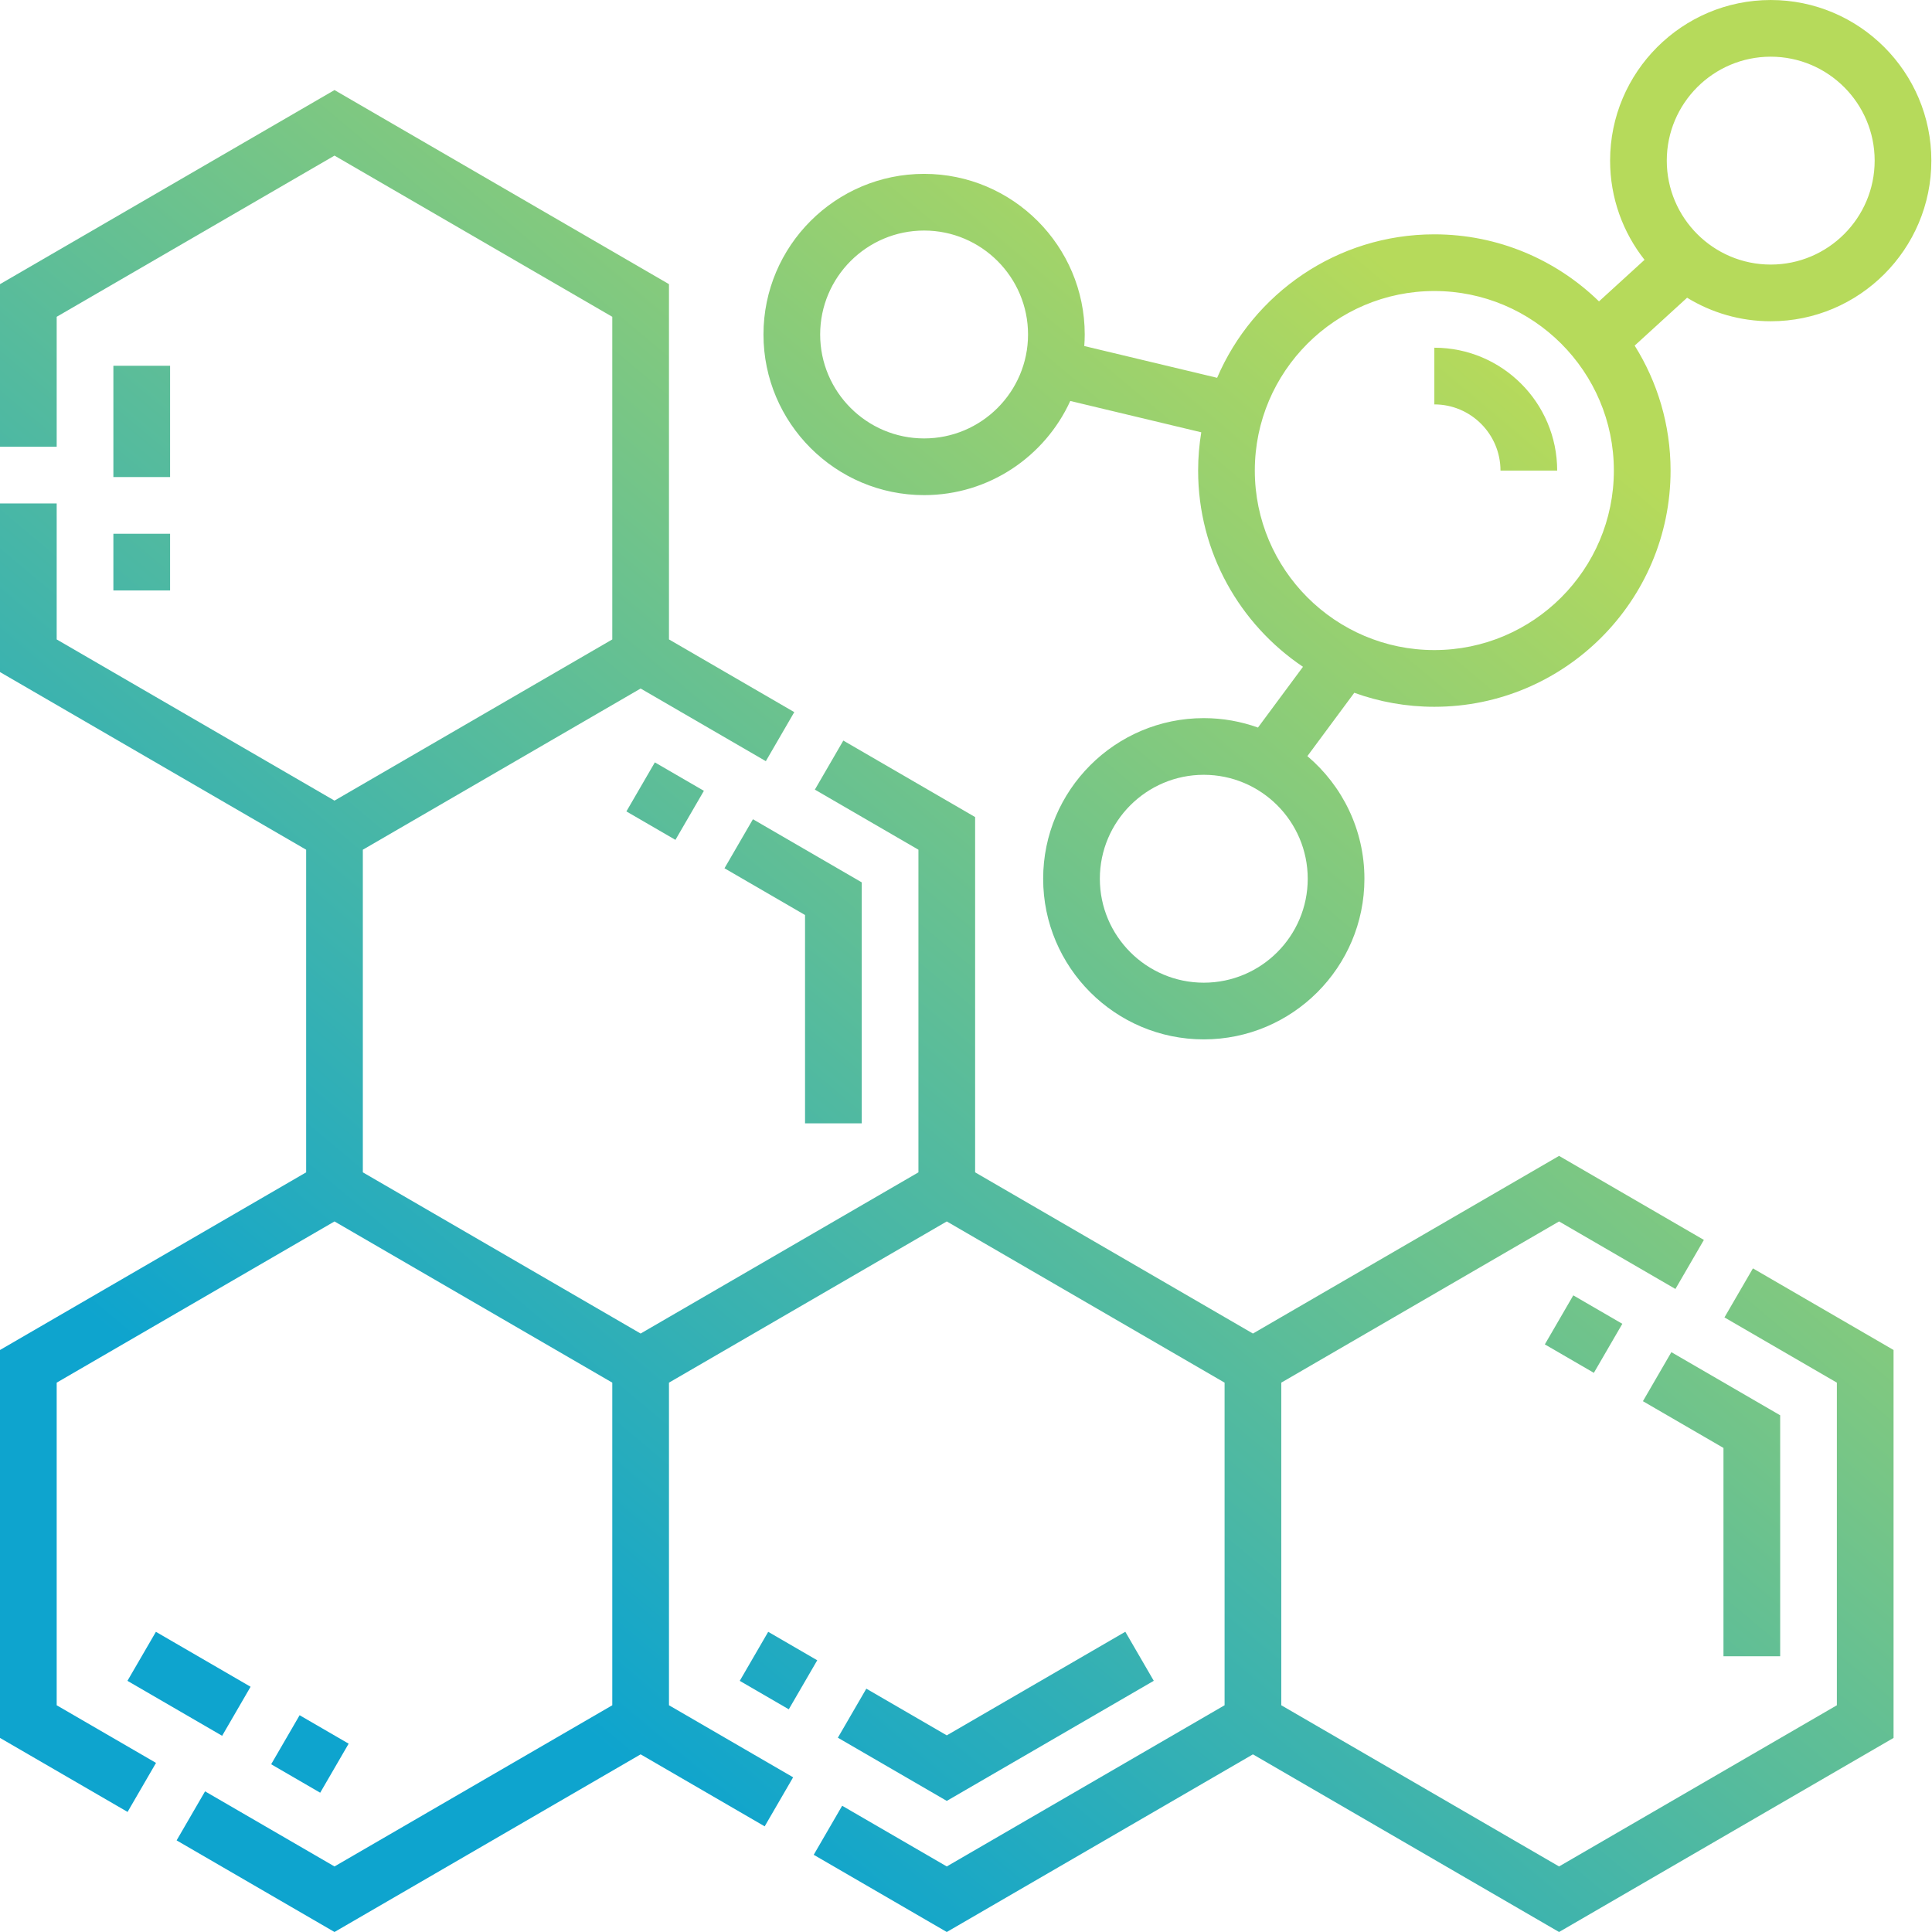 <?xml version="1.0" encoding="utf-8"?>
<!-- Generator: Adobe Illustrator 23.1.0, SVG Export Plug-In . SVG Version: 6.00 Build 0)  -->
<svg version="1.1" id="圖層_1" xmlns="http://www.w3.org/2000/svg" xmlns:xlink="http://www.w3.org/1999/xlink" x="0px" y="0px"
	 viewBox="0 0 512 512" enable-background="new 0 0 512 512" xml:space="preserve">
<g>
	<linearGradient id="SVGID_1_" gradientUnits="userSpaceOnUse" x1="117.334" y1="427.361" x2="396.334" y2="94.361">
		<stop  offset="0" style="stop-color:#0EA4CE"/>
		<stop  offset="1" style="stop-color:#B6DA5B"/>
	</linearGradient>
	<polygon fill="url(#SVGID_1_)" points="457,349.129 486.789,366.414 486.789,451.914 413.168,494.629 339.551,451.914 
		339.551,366.414 413.168,323.695 444.004,341.59 451.547,328.593 413.168,306.324 332.039,353.402 258.418,310.683 
		258.418,216.531 223.488,196.261 215.949,209.258 243.394,225.183 243.394,310.683 169.773,353.402 96.156,310.683 96.156,225.183 
		169.773,182.465 202.953,201.718 210.492,188.722 177.285,169.453 177.285,75.304 88.644,23.867 0,75.304 0,118.394 
		15.023,118.394 15.023,83.953 88.644,41.238 162.261,83.953 162.261,169.457 88.644,212.172 15.023,169.457 15.023,133.418 
		0,133.418 0,178.105 81.133,225.183 81.133,310.683 0,357.761 0,460.566 33.808,480.179 41.347,467.187 15.023,451.914 
		15.023,366.414 88.644,323.695 162.261,366.414 162.261,451.914 88.644,494.629 54.344,474.726 46.804,487.722 88.644,512 
		169.773,464.922 202.648,484 210.187,471.004 177.285,451.91 177.285,366.414 250.906,323.695 324.527,366.414 324.527,451.91 
		250.906,494.629 223.183,478.543 215.644,491.539 250.906,512 332.039,464.922 413.168,512 501.812,460.566 501.812,357.761 
		464.543,336.133 	"/>
	<linearGradient id="SVGID_2_" gradientUnits="userSpaceOnUse" x1="82.818" y1="398.442" x2="361.818" y2="65.442">
		<stop  offset="0" style="stop-color:#0EA4CE"/>
		<stop  offset="1" style="stop-color:#B6DA5B"/>
	</linearGradient>
	<path fill="url(#SVGID_2_)" d="M244.898,131.211c17.188,0,32.02-10.246,38.734-24.949l34.715,8.301
		c-0.539,3.305-0.832,6.688-0.832,10.141c0,21.645,11.043,40.754,27.789,52.004l-11.93,16.102c-4.488-1.613-9.32-2.5-14.359-2.5
		c-23.473,0-42.566,19.098-42.566,42.57s19.094,42.566,42.566,42.566c23.473,0,42.57-19.094,42.57-42.566
		c0-13.019-5.883-24.688-15.117-32.5l12.43-16.785c6.629,2.398,13.773,3.711,21.219,3.711c34.516,0,62.602-28.082,62.602-62.602
		c0-12.156-3.496-23.504-9.516-33.117l13.895-12.688c6.461,3.957,14.051,6.238,22.164,6.238c23.473,0,42.566-19.094,42.566-42.566
		c0-23.473-19.094-42.57-42.566-42.57c-23.477,0-42.57,19.098-42.57,42.57c0,9.914,3.418,19.043,9.125,26.285L423.75,79.871
		c-11.285-10.984-26.68-17.769-43.633-17.769c-25.797,0-47.996,15.684-57.566,38.019l-35.207-8.418
		c0.074-1.012,0.121-2.031,0.121-3.059c0-23.473-19.094-42.57-42.566-42.57c-23.473,0-42.57,19.098-42.57,42.57
		C202.328,112.117,221.426,131.211,244.898,131.211z M469.261,15.023c15.188,0,27.543,12.359,27.543,27.547
		s-12.356,27.543-27.543,27.543c-15.191,0-27.547-12.356-27.547-27.543S454.07,15.023,469.261,15.023z M346.562,232.879
		c0,15.188-12.356,27.543-27.547,27.543c-15.188,0-27.543-12.356-27.543-27.543s12.355-27.547,27.543-27.547
		C334.207,205.332,346.562,217.691,346.562,232.879z M380.117,77.125c26.23,0,47.574,21.344,47.574,47.578
		c0,26.23-21.344,47.574-47.574,47.574c-26.234,0-47.578-21.344-47.578-47.574C332.539,98.468,353.883,77.125,380.117,77.125z
		 M244.898,61.097c15.188,0,27.543,12.359,27.543,27.547c0,15.187-12.356,27.543-27.543,27.543
		c-15.191,0-27.547-12.356-27.547-27.543C217.351,73.457,229.707,61.097,244.898,61.097z"/>
	<linearGradient id="SVGID_3_" gradientUnits="userSpaceOnUse" x1="215.075" y1="509.252" x2="494.075" y2="176.252">
		<stop  offset="0" style="stop-color:#0EA4CE"/>
		<stop  offset="1" style="stop-color:#B6DA5B"/>
	</linearGradient>
	<polygon fill="url(#SVGID_3_)" points="305.761,445.429 298.219,432.433 250.906,459.89 229.586,447.515 222.043,460.511 
		250.906,477.258 	"/>
	<linearGradient id="SVGID_4_" gradientUnits="userSpaceOnUse" x1="177.17" y1="477.494" x2="456.17" y2="144.494">
		<stop  offset="0" style="stop-color:#0EA4CE"/>
		<stop  offset="1" style="stop-color:#B6DA5B"/>
	</linearGradient>
	<polygon fill="url(#SVGID_4_)" points="196.043,445.445 209.035,452.984 216.578,439.992 203.582,432.449 	"/>
	<linearGradient id="SVGID_5_" gradientUnits="userSpaceOnUse" x1="302.969" y1="582.893" x2="581.969" y2="249.893">
		<stop  offset="0" style="stop-color:#0EA4CE"/>
		<stop  offset="1" style="stop-color:#B6DA5B"/>
	</linearGradient>
	<polygon fill="url(#SVGID_5_)" points="471.765,438.933 471.765,375.066 442.929,358.336 435.39,371.332 456.738,383.718 
		456.738,438.933 	"/>
	<linearGradient id="SVGID_6_" gradientUnits="userSpaceOnUse" x1="258.633" y1="545.747" x2="537.633" y2="212.747">
		<stop  offset="0" style="stop-color:#0EA4CE"/>
		<stop  offset="1" style="stop-color:#B6DA5B"/>
	</linearGradient>
	<polygon fill="url(#SVGID_6_)" points="422.39,363.816 429.933,350.824 416.937,343.281 409.398,356.277 	"/>
	<linearGradient id="SVGID_7_" gradientUnits="userSpaceOnUse" x1="87.112" y1="402.04" x2="366.112" y2="69.04">
		<stop  offset="0" style="stop-color:#0EA4CE"/>
		<stop  offset="1" style="stop-color:#B6DA5B"/>
	</linearGradient>
	<polygon fill="url(#SVGID_7_)" points="66.406,447.008 41.316,432.449 33.773,445.441 58.867,460.004 	"/>
	<linearGradient id="SVGID_8_" gradientUnits="userSpaceOnUse" x1="115.09" y1="425.481" x2="394.09" y2="92.481">
		<stop  offset="0" style="stop-color:#0EA4CE"/>
		<stop  offset="1" style="stop-color:#B6DA5B"/>
	</linearGradient>
	<polygon fill="url(#SVGID_8_)" points="79.402,454.554 71.859,467.547 84.855,475.09 92.398,462.093 	"/>
	<linearGradient id="SVGID_9_" gradientUnits="userSpaceOnUse" x1="-66.585" y1="273.267" x2="212.415" y2="-59.733">
		<stop  offset="0" style="stop-color:#0EA4CE"/>
		<stop  offset="1" style="stop-color:#B6DA5B"/>
	</linearGradient>
	<rect x="30.047" y="141.453" fill="url(#SVGID_9_)" width="15.027" height="15.023"/>
	<linearGradient id="SVGID_10_" gradientUnits="userSpaceOnUse" x1="-84.939" y1="257.889" x2="194.061" y2="-75.111">
		<stop  offset="0" style="stop-color:#0EA4CE"/>
		<stop  offset="1" style="stop-color:#B6DA5B"/>
	</linearGradient>
	<rect x="30.047" y="96.933" fill="url(#SVGID_10_)" width="15.027" height="29.492"/>
	<linearGradient id="SVGID_11_" gradientUnits="userSpaceOnUse" x1="46.096" y1="367.675" x2="325.096" y2="34.675">
		<stop  offset="0" style="stop-color:#0EA4CE"/>
		<stop  offset="1" style="stop-color:#B6DA5B"/>
	</linearGradient>
	<polygon fill="url(#SVGID_11_)" points="178.996,222.574 186.539,209.578 173.543,202.039 166,215.035 	"/>
	<linearGradient id="SVGID_12_" gradientUnits="userSpaceOnUse" x1="90.437" y1="404.826" x2="369.437" y2="71.826">
		<stop  offset="0" style="stop-color:#0EA4CE"/>
		<stop  offset="1" style="stop-color:#B6DA5B"/>
	</linearGradient>
	<polygon fill="url(#SVGID_12_)" points="228.371,297.703 228.371,233.836 199.535,217.105 191.996,230.101 213.344,242.488 
		213.344,297.703 	"/>
	<linearGradient id="SVGID_13_" gradientUnits="userSpaceOnUse" x1="124.292" y1="433.19" x2="403.292" y2="100.191">
		<stop  offset="0" style="stop-color:#0EA4CE"/>
		<stop  offset="1" style="stop-color:#B6DA5B"/>
	</linearGradient>
	<path fill="url(#SVGID_13_)" d="M397.644,124.703h15.024c0-17.953-14.602-32.555-32.551-32.555v15.023
		C389.781,107.172,397.644,115.039,397.644,124.703z"/>
</g>
</svg>
